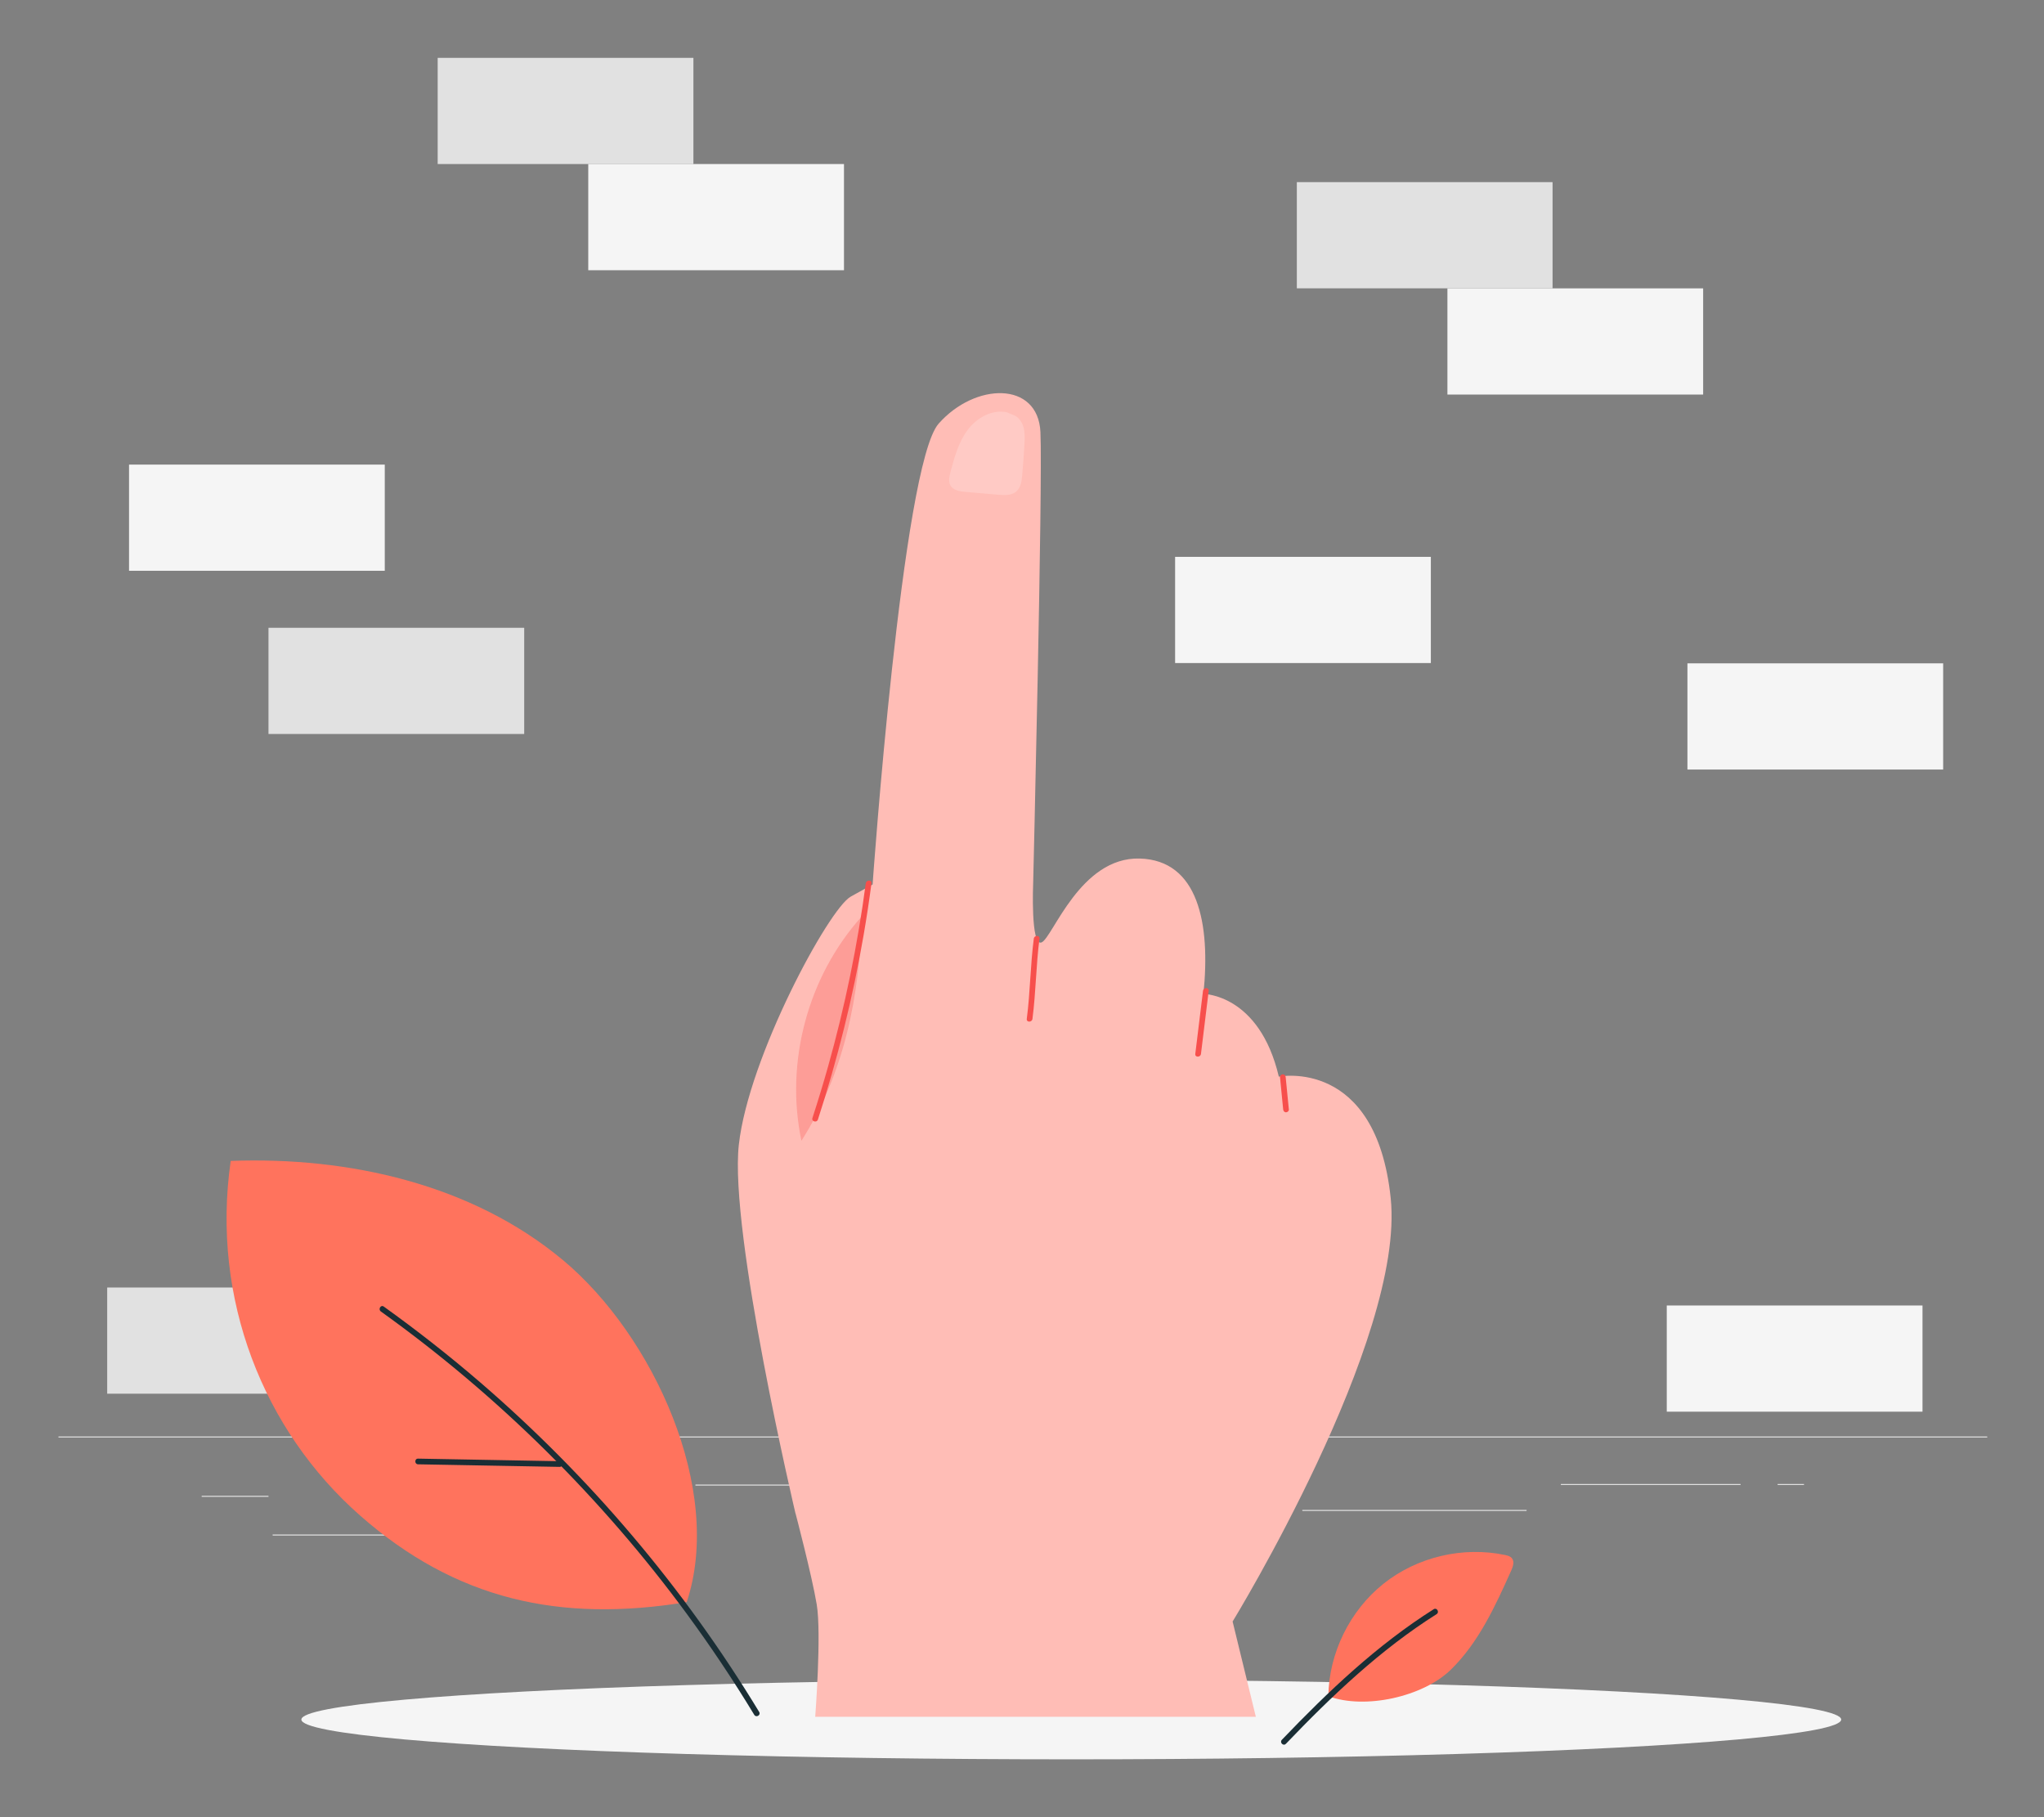 <?xml version="1.0" encoding="UTF-8"?>
<svg id="Layer_2" data-name="Layer 2" xmlns="http://www.w3.org/2000/svg" viewBox="0 0 540 480">
  <rect x="0" y="0" width="540" height="480" fill="#808080" stroke="none"/>
  <defs>
    <style>
      .cls-1 {
        fill: #ff735d;
      }

      .cls-1, .cls-2, .cls-3, .cls-4, .cls-5, .cls-6, .cls-7, .cls-8 {
        stroke-width: 0px;
      }

      .cls-2 {
        fill: #f74f4c;
      }

      .cls-3 {
        fill: #e1e1e1;
      }

      .cls-9 {
        opacity: .2;
      }

      .cls-4 {
        fill: #f5f5f5;
      }

      .cls-5 {
        fill: none;
      }

      .cls-6 {
        fill: #1a2e35;
      }

      .cls-7 {
        fill: #fff;
      }

      .cls-10 {
        opacity: .3;
      }

      .cls-8 {
        fill: #ffbdb6;
      }
    </style>
  </defs>
  <g id="Layer_2-2" data-name="Layer 2">
    <g>
      <g>
        <g>
          <rect class="cls-3" x="15.45" y="379.44" width="509.55" height=".27"/>
          <rect class="cls-3" x="53.28" y="395.11" width="17.65" height=".27"/>
          <rect class="cls-3" x="183.73" y="392.14" width="58.84" height=".27"/>
          <rect class="cls-3" x="72.03" y="405.33" width="39.85" height=".27"/>
          <rect class="cls-3" x="412.36" y="391.99" width="47.47" height=".27"/>
          <rect class="cls-3" x="469.63" y="391.99" width="6.96" height=".27"/>
          <rect class="cls-3" x="344.06" y="398.84" width="59.24" height=".27"/>
        </g>
        <g>
          <rect class="cls-3" x="342.61" y="48.11" width="67.56" height="28.05"/>
          <rect class="cls-4" x="382.39" y="76.17" width="67.56" height="28.05"/>
        </g>
        <g>
          <rect class="cls-3" x="28.32" y="340.09" width="67.56" height="28.05"/>
          <rect class="cls-4" x="440.34" y="344.84" width="67.56" height="28.05"/>
        </g>
        <g>
          <rect class="cls-3" x="115.63" y="15.28" width="67.56" height="28.05"/>
          <rect class="cls-4" x="155.41" y="43.33" width="67.56" height="28.05"/>
        </g>
        <rect class="cls-4" x="34.09" y="122.72" width="67.56" height="28.05"/>
        <rect class="cls-4" x="445.8" y="175.22" width="67.56" height="28.05"/>
        <rect class="cls-4" x="310.45" y="147.09" width="67.56" height="28.05"/>
        <rect class="cls-3" x="70.93" y="165.83" width="67.56" height="28.05"/>
        <ellipse class="cls-4" cx="283.02" cy="454.21" rx="203.4" ry="10.51"/>
        <g>
          <path class="cls-1" d="m148.67,332.81c-23.97-19.99-56.53-27.32-87.72-26.16-5.24,36.46,8.68,71.2,34.1,93.6,25.42,22.39,52.94,28.41,86.37,22.94,9.86-29.61-8.77-70.4-32.74-90.38Z"/>
          <path class="cls-6" d="m100.62,346.42c15.52,11.12,30.14,23.47,43.71,36.9,13.46,13.33,25.9,27.7,37.11,42.97,6.34,8.62,12.29,17.53,17.83,26.68.5.82,1.8.07,1.3-.76-9.89-16.31-21.06-31.84-33.39-46.4-12.37-14.62-25.9-28.26-40.41-40.75-8.16-7.02-16.64-13.67-25.39-19.94-.79-.56-1.54.74-.76,1.3h0Z"/>
          <path class="cls-6" d="m110.45,386.79c12.46.23,24.93.45,37.39.68.97.02.97-1.48,0-1.5-12.46-.23-24.93-.45-37.39-.68-.97-.02-.97,1.48,0,1.5h0Z"/>
        </g>
        <g>
          <g>
            <path class="cls-8" d="m210.16,399.79s-17.54-74.28-14.97-97.41c2.57-23.13,23.77-62.33,29.56-65.54l5.78-3.21s7.8-110.8,17.44-121.72c9.64-10.92,26.26-11.28,26.9,2.21.64,13.49-1.92,119.19-1.92,119.19,0,0-.72,16.81,2.21,15.63,2.93-1.18,10.15-22.61,25.95-22.16,15.43.44,18.74,17.12,16.82,35.76,0,0,14.78,0,19.92,21.85,0,0,25.7-5.14,29.56,32.13,3.86,37.27-41.77,111.8-41.77,111.8l6.14,25.17h-116.41s1.69-21.96.4-29.67c-1.29-7.71-5.59-24.03-5.59-24.03Z"/>
            <path class="cls-2" d="m228.73,233.3c-2.17,16.37-5.51,32.58-9.98,48.47-1.28,4.55-2.66,9.07-4.12,13.56-.3.92,1.15,1.31,1.45.4,5.18-15.92,9.23-32.2,12.07-48.69.79-4.56,1.48-9.14,2.09-13.74.13-.95-1.37-.94-1.5,0h0Z"/>
            <path class="cls-2" d="m317.82,261.72c-.68,5.56-1.36,11.12-2.04,16.67-.12.96,1.38.95,1.5,0,.68-5.56,1.36-11.12,2.04-16.67.12-.96-1.38-.95-1.5,0h0Z"/>
            <path class="cls-2" d="m338.16,284.52c.28,2.85.56,5.69.84,8.54.04.4.32.75.75.75.38,0,.79-.34.75-.75-.28-2.85-.56-5.69-.84-8.54-.04-.4-.32-.75-.75-.75-.38,0-.79.34-.75.75h0Z"/>
            <path class="cls-2" d="m273.12,247.93c-.92,7.04-.94,14.17-1.86,21.21-.12.95,1.38.95,1.5,0,.92-7.04.94-14.17,1.86-21.21.12-.95-1.38-.95-1.5,0h0Z"/>
          </g>
          <g class="cls-10">
            <path class="cls-2" d="m227.59,242.17c-14.16,15.76-20.24,38.42-15.86,59.15,11.22-17.62,15.49-38.27,15.86-59.15"/>
          </g>
          <g class="cls-9">
            <path class="cls-7" d="m270.49,113.18c-.32-1.34-1.06-2.65-2.26-3.33l-2.2-.94c-3.92-.86-8,1.45-10.4,4.67-2.4,3.22-3.49,7.21-4.52,11.09-.32,1.19-.61,2.53,0,3.59.75,1.28,2.45,1.54,3.93,1.67,2.89.25,5.78.5,8.66.75,1.68.14,3.57.22,4.83-.89,1.15-1.02,1.38-2.7,1.52-4.24.25-2.74.45-5.49.6-8.24.08-1.38.14-2.78-.18-4.12Z"/>
          </g>
        </g>
        <g>
          <path class="cls-1" d="m350.93,448.04c.16-11.38,5.65-22.57,14.54-29.68,8.89-7.1,21.02-9.97,32.16-7.61.65.14,1.35.32,1.78.83.75.9.3,2.24-.18,3.31-4.21,9.37-8.59,18.98-15.95,26.16-7.36,7.17-22.71,10.57-32.35,6.99"/>
          <path class="cls-6" d="m339.72,460.62c12.11-12.65,24.96-24.88,39.82-34.26.81-.51.06-1.81-.76-1.3-14.97,9.44-27.93,21.76-40.13,34.5-.67.7.39,1.76,1.06,1.06h0Z"/>
        </g>
      </g>
      <rect class="cls-5" width="540" height="480"/>
    </g>
  </g>
</svg>